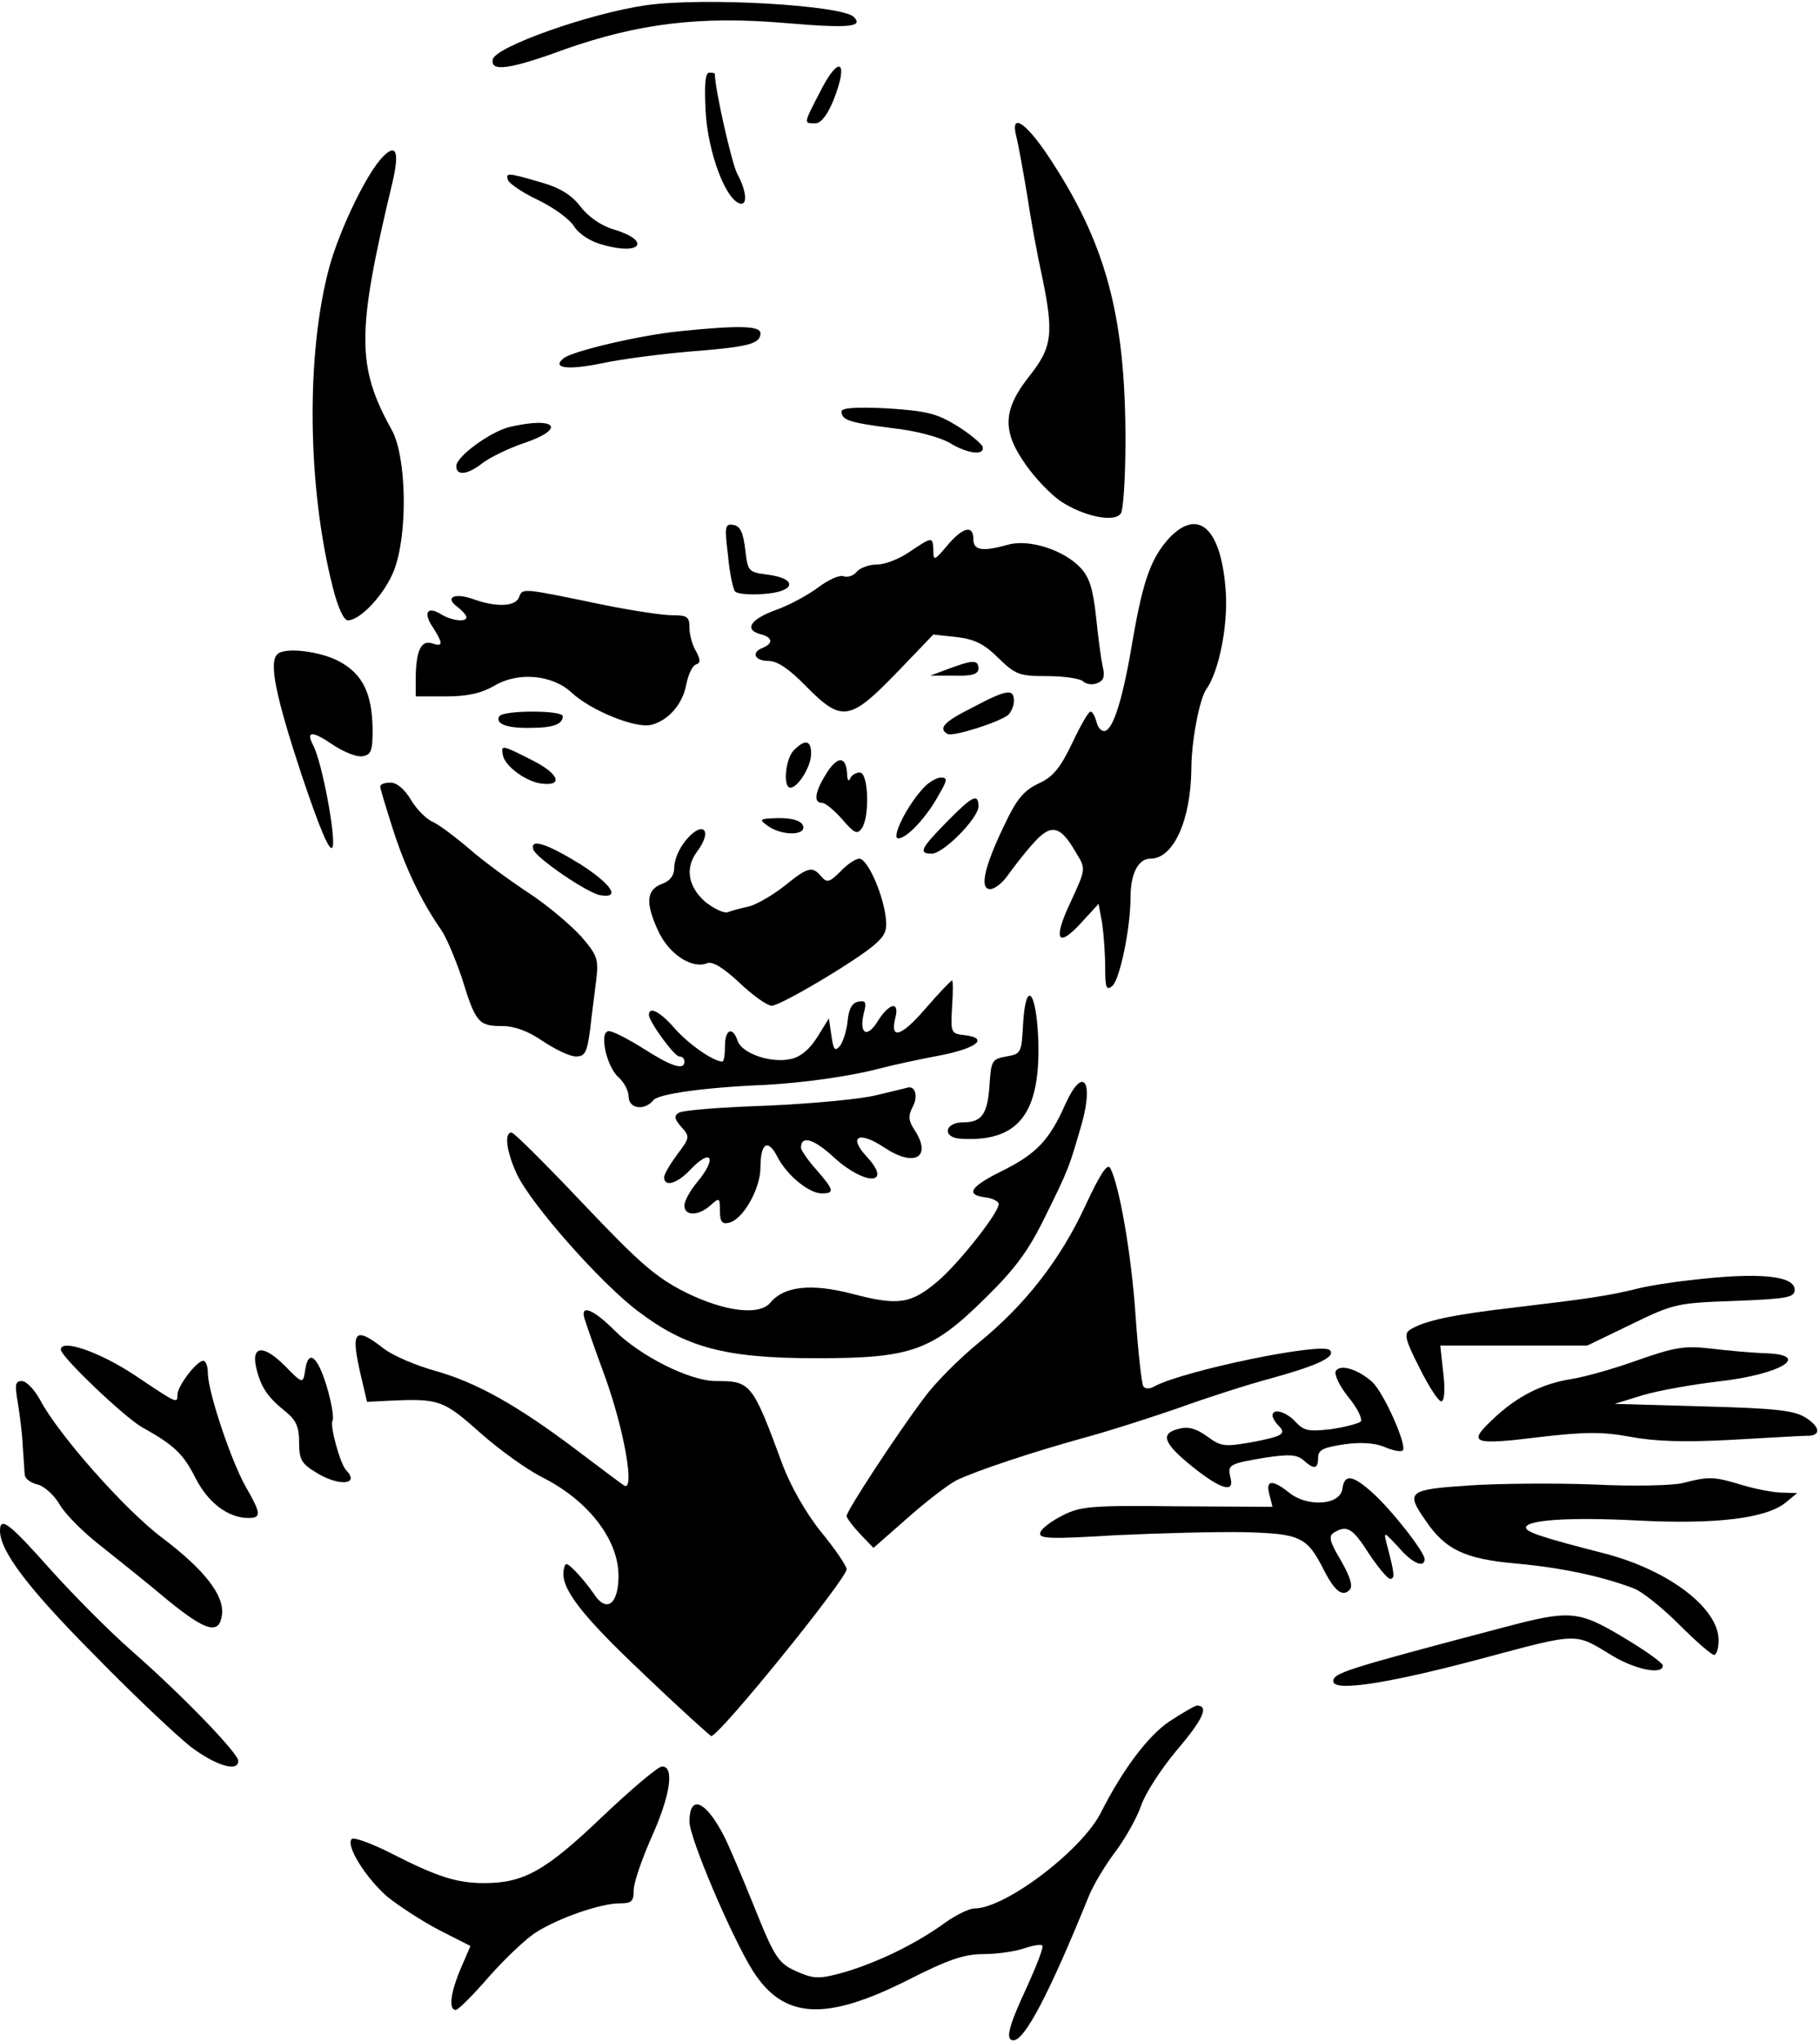 <?xml version="1.0" encoding="UTF-8" standalone="yes"?>
<svg version="1.0" xmlns="http://www.w3.org/2000/svg" width="358.062" height="401.594" viewBox="0 0 359 402" preserveAspectRatio="xMidYMid meet">
  <g transform="translate(0,402) scale(0.1,-0.1)" fill="#000000" stroke="none">
    <path d="M1275 4013 c-112 -16 -298 -82 -303 -107 -5 -25 33 -20 142 20 145
51 267 66 433 52 128 -11 157 -8 137 12 -24 23 -295 39 -409 23z"/>
    <path d="M1616 3839 c-31 -60 -31 -59 -8 -59 11 0 23 15 35 43 33 82 12 95
-27 16z"/>
    <path d="M1392 3801 c5 -78 38 -169 67 -179 16 -5 14 24 -5 59 -11 22 -44 167
-44 197 0 1 -5 2 -11 2 -8 0 -10 -24 -7 -79z"/>
    <path d="M2005 3753 c4 -16 13 -66 21 -114 7 -47 20 -118 29 -158 24 -116 21
-142 -25 -200 -52 -66 -54 -108 -6 -175 18 -26 49 -58 68 -71 45 -30 107 -43
119 -24 5 8 9 73 9 144 0 247 -39 390 -152 560 -46 69 -76 87 -63 38z"/>
    <path d="M756 3715 c-32 -32 -85 -142 -106 -217 -47 -172 -44 -437 7 -635 9
-36 21 -63 29 -63 25 0 73 52 91 98 28 72 25 224 -4 277 -70 126 -70 192 1
488 14 60 8 78 -18 52z"/>
    <path d="M1002 3668 c3 -7 29 -25 59 -39 31 -15 63 -38 72 -53 10 -15 33 -30
58 -36 75 -21 93 9 19 31 -24 7 -50 25 -65 45 -18 23 -40 37 -79 48 -65 19
-69 19 -64 4z"/>
    <path d="M1340 3370 c-79 -8 -210 -39 -228 -53 -25 -20 8 -24 76 -10 37 8 114
18 172 23 116 9 140 15 140 36 0 15 -43 16 -160 4z"/>
    <path d="M1660 3212 c0 -17 14 -22 100 -33 47 -5 94 -18 113 -29 36 -22 71
-26 65 -7 -3 6 -25 25 -51 41 -39 24 -60 29 -137 34 -61 3 -90 1 -90 -6z"/>
    <path d="M1004 3181 c-38 -10 -104 -58 -104 -77 0 -20 23 -17 53 7 15 11 50
28 79 38 87 29 65 54 -28 32z"/>
    <path d="M1436 2928 c3 -34 10 -67 14 -71 4 -5 29 -7 56 -5 63 4 69 30 9 38
-39 5 -40 6 -45 50 -4 33 -10 46 -23 48 -17 3 -18 -2 -11 -60z"/>
    <path d="M2307 2963 c-36 -39 -52 -83 -72 -198 -19 -115 -38 -178 -55 -183 -6
-2 -14 5 -17 17 -3 12 -8 21 -12 21 -4 0 -20 -28 -36 -62 -24 -50 -38 -67 -67
-80 -29 -14 -43 -31 -67 -82 -40 -83 -49 -126 -28 -126 9 0 24 12 34 26 10 14
32 43 50 63 36 41 54 38 86 -18 19 -31 19 -31 -11 -96 -36 -76 -26 -93 22 -40
l33 36 7 -38 c3 -21 6 -60 6 -87 0 -40 2 -47 14 -37 15 13 36 114 36 175 0 46
15 76 39 76 46 0 80 76 81 178 0 53 16 138 30 157 24 34 42 122 38 189 -8 126
-53 169 -111 109z"/>
    <path d="M1868 2947 c-25 -30 -27 -30 -27 -9 -1 28 -2 27 -47 -3 -20 -14 -49
-25 -64 -25 -15 0 -33 -6 -40 -14 -6 -8 -18 -12 -26 -9 -8 3 -30 -7 -50 -22
-20 -15 -57 -35 -82 -44 -51 -18 -65 -39 -33 -48 25 -6 27 -18 6 -27 -24 -9
-17 -26 11 -26 17 0 41 -16 74 -50 70 -71 86 -69 178 26 l73 76 46 -5 c34 -4
54 -13 82 -41 34 -33 41 -36 97 -36 33 0 65 -5 70 -10 6 -6 19 -8 28 -4 13 5
16 13 11 33 -3 14 -9 58 -13 98 -6 55 -13 78 -31 97 -33 35 -102 57 -143 45
-51 -14 -68 -11 -68 11 0 29 -21 24 -52 -13z"/>
    <path d="M1024 2846 c-7 -19 -44 -21 -91 -4 -37 13 -57 3 -30 -16 9 -7 17 -16
17 -20 0 -10 -29 -7 -50 6 -27 17 -36 3 -16 -26 21 -33 20 -39 -3 -31 -21 6
-31 -17 -31 -72 l0 -33 59 0 c43 0 70 6 96 21 47 28 115 22 153 -14 38 -35
126 -71 157 -63 34 9 62 41 69 81 4 19 12 36 19 38 9 3 9 9 0 26 -7 11 -13 32
-13 46 0 22 -4 25 -34 25 -19 0 -78 9 -133 20 -164 34 -162 34 -169 16z"/>
    <path d="M547 2733 c-17 -16 -3 -83 47 -235 38 -113 57 -157 62 -145 7 19 -21
168 -38 200 -15 29 -3 30 38 2 21 -14 47 -25 59 -23 17 3 20 10 20 53 -1 70
-19 108 -64 133 -37 21 -110 30 -124 15z"/>
    <path d="M1870 2704 l-35 -13 48 0 c35 -1 47 3 47 14 0 18 -12 17 -60 -1z"/>
    <path d="M1918 2628 c-56 -28 -68 -41 -49 -52 10 -6 99 22 119 37 6 5 12 18
12 28 0 25 -14 23 -82 -13z"/>
    <path d="M985 2611 c-9 -15 15 -24 61 -23 45 0 64 7 64 23 0 12 -117 12 -125
0z"/>
    <path d="M1566 2544 c-17 -17 -22 -74 -7 -74 15 0 41 42 41 67 0 27 -12 29
-34 7z"/>
    <path d="M992 2534 c4 -22 47 -53 77 -56 43 -5 33 20 -19 46 -61 31 -62 31
-58 10z"/>
    <path d="M1630 2498 c-23 -37 -26 -58 -8 -58 6 0 24 -15 39 -32 24 -28 30 -31
39 -18 16 24 13 110 -4 110 -8 0 -17 -6 -19 -12 -3 -7 -6 -3 -6 9 -2 36 -19
36 -41 1z"/>
    <path d="M1822 2470 c-33 -35 -65 -100 -50 -100 17 0 57 43 81 88 16 27 16 32
3 32 -8 0 -24 -9 -34 -20z"/>
    <path d="M750 2472 c0 -4 12 -43 26 -87 25 -77 57 -142 94 -195 10 -14 28 -57
41 -95 27 -88 33 -95 79 -95 25 0 52 -10 81 -30 24 -16 53 -30 65 -30 18 0 22
8 28 53 3 28 9 72 12 97 5 41 3 49 -30 87 -20 22 -67 62 -104 86 -38 25 -91
64 -117 87 -27 23 -59 47 -72 53 -12 5 -32 25 -43 44 -12 20 -27 33 -40 33
-11 0 -20 -3 -20 -8z"/>
    <path d="M1867 2402 c-51 -52 -56 -62 -29 -62 23 0 92 70 92 93 0 27 -12 21
-63 -31z"/>
    <path d="M1514 2395 c27 -20 77 -20 70 0 -4 10 -20 15 -48 15 -38 -1 -40 -2
-22 -15z"/>
    <path d="M1351 2364 c-12 -15 -21 -37 -21 -51 0 -16 -8 -27 -25 -33 -31 -12
-32 -39 -5 -96 22 -44 66 -72 95 -60 11 4 33 -10 64 -39 26 -25 55 -45 63 -45
18 0 174 93 206 123 20 18 23 29 18 59 -8 48 -36 108 -51 108 -7 0 -24 -11
-37 -25 -22 -22 -27 -23 -38 -10 -18 21 -26 19 -73 -19 -23 -18 -54 -36 -69
-40 -14 -3 -33 -8 -41 -11 -8 -4 -28 6 -46 20 -34 30 -40 67 -16 99 33 44 10
63 -24 20z"/>
    <path d="M1052 2348 c6 -17 107 -86 132 -90 41 -7 23 21 -39 61 -67 41 -100
52 -93 29z"/>
    <path d="M1826 2035 c-48 -56 -71 -63 -60 -19 9 34 -12 30 -35 -7 -21 -34 -37
-24 -27 17 6 21 3 25 -11 22 -12 -2 -19 -14 -21 -38 -2 -19 -9 -41 -15 -49
-10 -12 -13 -8 -17 20 l-5 34 -23 -37 c-15 -24 -33 -39 -52 -43 -39 -9 -97 11
-105 36 -10 29 -25 23 -25 -11 0 -16 -2 -30 -5 -30 -18 0 -66 34 -93 64 -29
34 -52 46 -52 28 0 -13 50 -82 60 -82 6 0 10 -4 10 -10 0 -18 -25 -10 -80 25
-30 19 -61 35 -69 35 -20 0 -5 -71 20 -92 10 -9 19 -26 19 -37 0 -24 31 -29
49 -7 10 12 99 25 221 30 73 4 161 16 220 31 30 8 86 20 124 27 72 14 98 34
49 40 -27 3 -28 4 -25 56 2 28 2 52 0 52 -2 0 -26 -25 -52 -55z"/>
    <path d="M2018 2003 c-3 -56 -4 -58 -33 -63 -28 -5 -30 -8 -33 -55 -4 -59 -15
-75 -53 -75 -35 0 -41 -29 -6 -32 116 -8 160 49 155 196 -4 98 -25 118 -30 29z"/>
    <path d="M2101 1845 c-31 -70 -57 -97 -123 -130 -65 -32 -75 -48 -33 -53 14
-2 25 -8 25 -13 0 -17 -77 -115 -120 -152 -53 -45 -78 -49 -169 -25 -81 21
-134 15 -161 -17 -22 -27 -91 -18 -168 20 -59 30 -90 57 -202 175 -73 77 -136
140 -141 140 -15 0 -10 -38 11 -83 29 -60 164 -213 238 -269 95 -72 172 -93
352 -93 188 0 228 14 335 120 58 57 84 92 118 162 46 93 46 95 71 181 24 87 1
113 -33 37z"/>
    <path d="M1730 1864 c-30 -8 -128 -17 -217 -21 -89 -3 -167 -9 -174 -14 -10
-6 -9 -12 5 -28 17 -19 17 -21 -8 -54 -14 -19 -26 -39 -26 -45 0 -20 25 -13
50 13 43 46 56 26 15 -23 -14 -17 -25 -37 -25 -46 0 -21 28 -21 52 1 17 15 18
15 18 -11 0 -21 4 -27 17 -24 28 5 63 67 63 109 0 49 15 58 34 20 19 -36 62
-71 87 -71 26 0 24 7 -11 47 -16 18 -30 38 -30 43 0 25 25 18 65 -19 61 -56
117 -55 65 1 -38 41 -16 52 35 18 59 -39 94 -19 59 35 -12 18 -13 28 -4 45 11
20 6 41 -8 39 -4 -1 -32 -8 -62 -15z"/>
    <path d="M2141 1646 c-49 -106 -118 -195 -210 -270 -38 -31 -87 -80 -108 -109
-55 -73 -153 -223 -153 -233 0 -4 12 -20 26 -35 l27 -28 66 58 c36 32 80 66
97 75 39 19 153 57 259 86 44 12 125 38 180 57 55 20 136 46 181 58 94 26 130
43 117 56 -16 16 -286 -40 -345 -71 -10 -6 -19 -6 -23 0 -3 5 -10 67 -15 138
-8 121 -32 258 -50 292 -6 10 -20 -12 -49 -74z"/>
    <path d="M3335 1499 c-38 -4 -88 -12 -110 -18 -54 -13 -94 -19 -238 -36 -121
-14 -178 -26 -206 -44 -12 -8 -9 -20 19 -75 18 -36 37 -66 43 -66 6 0 8 22 4
55 l-6 55 145 0 145 0 87 42 c84 41 91 42 204 46 104 4 118 7 118 22 0 28 -71
35 -205 19z"/>
    <path d="M1153 1423 c3 -10 21 -62 41 -116 37 -103 59 -226 37 -213 -6 4 -49
36 -95 71 -117 88 -196 132 -277 155 -37 10 -84 30 -102 44 -58 45 -66 36 -45
-54 l12 -51 40 2 c102 5 110 2 182 -62 38 -34 94 -74 124 -89 91 -46 150 -123
150 -194 0 -57 -24 -74 -49 -35 -9 13 -25 33 -36 44 -18 18 -20 18 -23 3 -7
-36 34 -89 158 -206 70 -67 131 -122 133 -122 16 0 267 310 267 329 0 6 -22
39 -50 73 -30 37 -60 90 -76 132 -60 163 -63 166 -132 166 -51 0 -149 49 -200
100 -42 42 -68 52 -59 23z"/>
    <path d="M120 1362 c0 -14 125 -133 160 -153 63 -35 81 -52 105 -99 25 -50 65
-80 105 -80 26 0 25 9 -5 61 -29 51 -75 188 -75 225 0 13 -4 24 -9 24 -13 0
-51 -50 -51 -67 0 -18 0 -18 -85 39 -68 45 -145 72 -145 50z"/>
    <path d="M3230 1341 c-47 -17 -105 -33 -130 -37 -58 -9 -108 -34 -156 -80 -50
-47 -40 -51 97 -34 87 10 121 10 175 0 48 -9 106 -11 198 -6 72 4 139 8 148 8
30 -1 30 16 1 35 -23 15 -56 19 -203 23 l-175 5 55 17 c30 9 97 21 148 27 127
14 190 54 89 56 -23 1 -69 5 -102 9 -52 6 -71 3 -145 -23z"/>
    <path d="M505 1328 c9 -40 23 -60 58 -88 21 -17 27 -30 27 -61 0 -34 5 -42 33
-59 44 -28 88 -25 60 4 -12 12 -33 89 -27 98 3 5 -2 36 -12 69 -18 59 -36 72
-42 31 -4 -28 -5 -28 -40 8 -42 42 -66 40 -57 -2z"/>
    <path d="M2635 1320 c-4 -6 7 -30 25 -52 18 -22 28 -43 24 -48 -5 -4 -32 -11
-59 -15 -44 -5 -53 -3 -69 14 -19 21 -46 28 -46 13 0 -4 5 -13 12 -20 16 -16
9 -21 -55 -33 -52 -9 -59 -8 -86 12 -21 15 -37 20 -55 15 -38 -9 -32 -28 25
-74 57 -46 85 -54 76 -22 -6 25 -3 27 69 39 47 7 62 6 75 -5 21 -19 29 -18 29
5 0 15 10 20 50 26 33 5 62 3 81 -5 16 -7 32 -10 36 -7 9 10 -37 113 -60 135
-28 25 -63 36 -72 22z"/>
    <path d="M35 1258 c4 -24 9 -63 10 -88 2 -25 3 -50 4 -56 1 -7 12 -15 25 -18
13 -3 33 -21 44 -40 11 -19 48 -56 82 -82 34 -27 94 -75 132 -107 75 -61 101
-68 106 -27 4 38 -35 88 -117 150 -75 56 -207 206 -242 273 -11 20 -27 37 -36
37 -13 0 -14 -7 -8 -42z"/>
    <path d="M2648 1088 c-4 -33 -68 -37 -104 -9 -35 28 -48 26 -40 -3 l6 -24
-188 1 c-169 2 -191 0 -226 -18 -22 -11 -42 -26 -44 -34 -4 -12 18 -13 149 -5
85 4 199 7 253 6 111 -3 124 -9 157 -74 22 -43 37 -54 51 -40 7 7 2 25 -17 58
-22 37 -25 48 -14 55 26 16 37 9 69 -41 18 -27 37 -50 42 -50 10 0 9 10 -7 70
-6 24 -5 23 23 -7 27 -32 52 -43 52 -24 0 14 -65 97 -103 131 -39 35 -55 37
-59 8z"/>
    <path d="M3320 1099 c-19 -5 -98 -7 -176 -3 -78 3 -189 2 -248 -2 -118 -8
-124 -12 -84 -69 39 -58 78 -76 180 -85 88 -8 168 -25 231 -49 16 -6 56 -38
89 -71 33 -33 64 -60 69 -60 5 0 9 13 9 29 0 63 -98 138 -225 171 -121 31
-155 42 -155 51 0 15 85 21 220 14 154 -8 255 4 293 36 l22 18 -30 1 c-16 0
-52 7 -79 15 -55 17 -66 17 -116 4z"/>
    <path d="M0 1005 c0 -40 54 -112 184 -243 77 -79 164 -161 192 -183 49 -37 94
-51 94 -28 0 15 -109 128 -208 215 -46 40 -119 114 -163 163 -80 90 -99 105
-99 76z"/>
    <path d="M2965 814 c-315 -83 -335 -90 -335 -106 0 -21 106 -5 290 44 198 53
185 52 261 6 45 -27 99 -38 99 -19 0 5 -35 30 -77 55 -90 54 -106 55 -238 20z"/>
    <path d="M2307 629 c-42 -28 -92 -94 -136 -181 -38 -74 -188 -188 -249 -188
-10 0 -37 -13 -59 -29 -57 -41 -129 -76 -195 -96 -49 -14 -61 -14 -90 -2 -43
18 -48 25 -93 137 -21 52 -46 111 -56 131 -36 71 -69 86 -69 30 0 -32 83 -227
125 -294 61 -96 144 -100 308 -17 77 39 109 50 146 50 27 0 62 5 80 11 18 6
34 9 37 6 3 -3 -11 -39 -30 -81 -36 -77 -44 -106 -27 -106 22 0 70 90 149 285
9 22 33 62 53 88 20 27 42 67 50 90 7 22 39 72 71 110 52 61 63 87 39 87 -4 0
-28 -14 -54 -31z"/>
    <path d="M1187 440 c-111 -106 -154 -130 -232 -130 -53 0 -92 12 -182 58 -39
20 -75 33 -79 29 -13 -12 27 -76 69 -113 22 -18 68 -48 102 -66 l63 -32 -19
-44 c-20 -47 -25 -82 -10 -82 5 0 35 30 66 66 32 36 74 76 94 88 45 28 126 56
163 56 24 0 28 4 28 26 0 15 16 61 35 104 37 82 46 140 21 140 -8 0 -61 -45
-119 -100z"/>
  </g>
</svg>